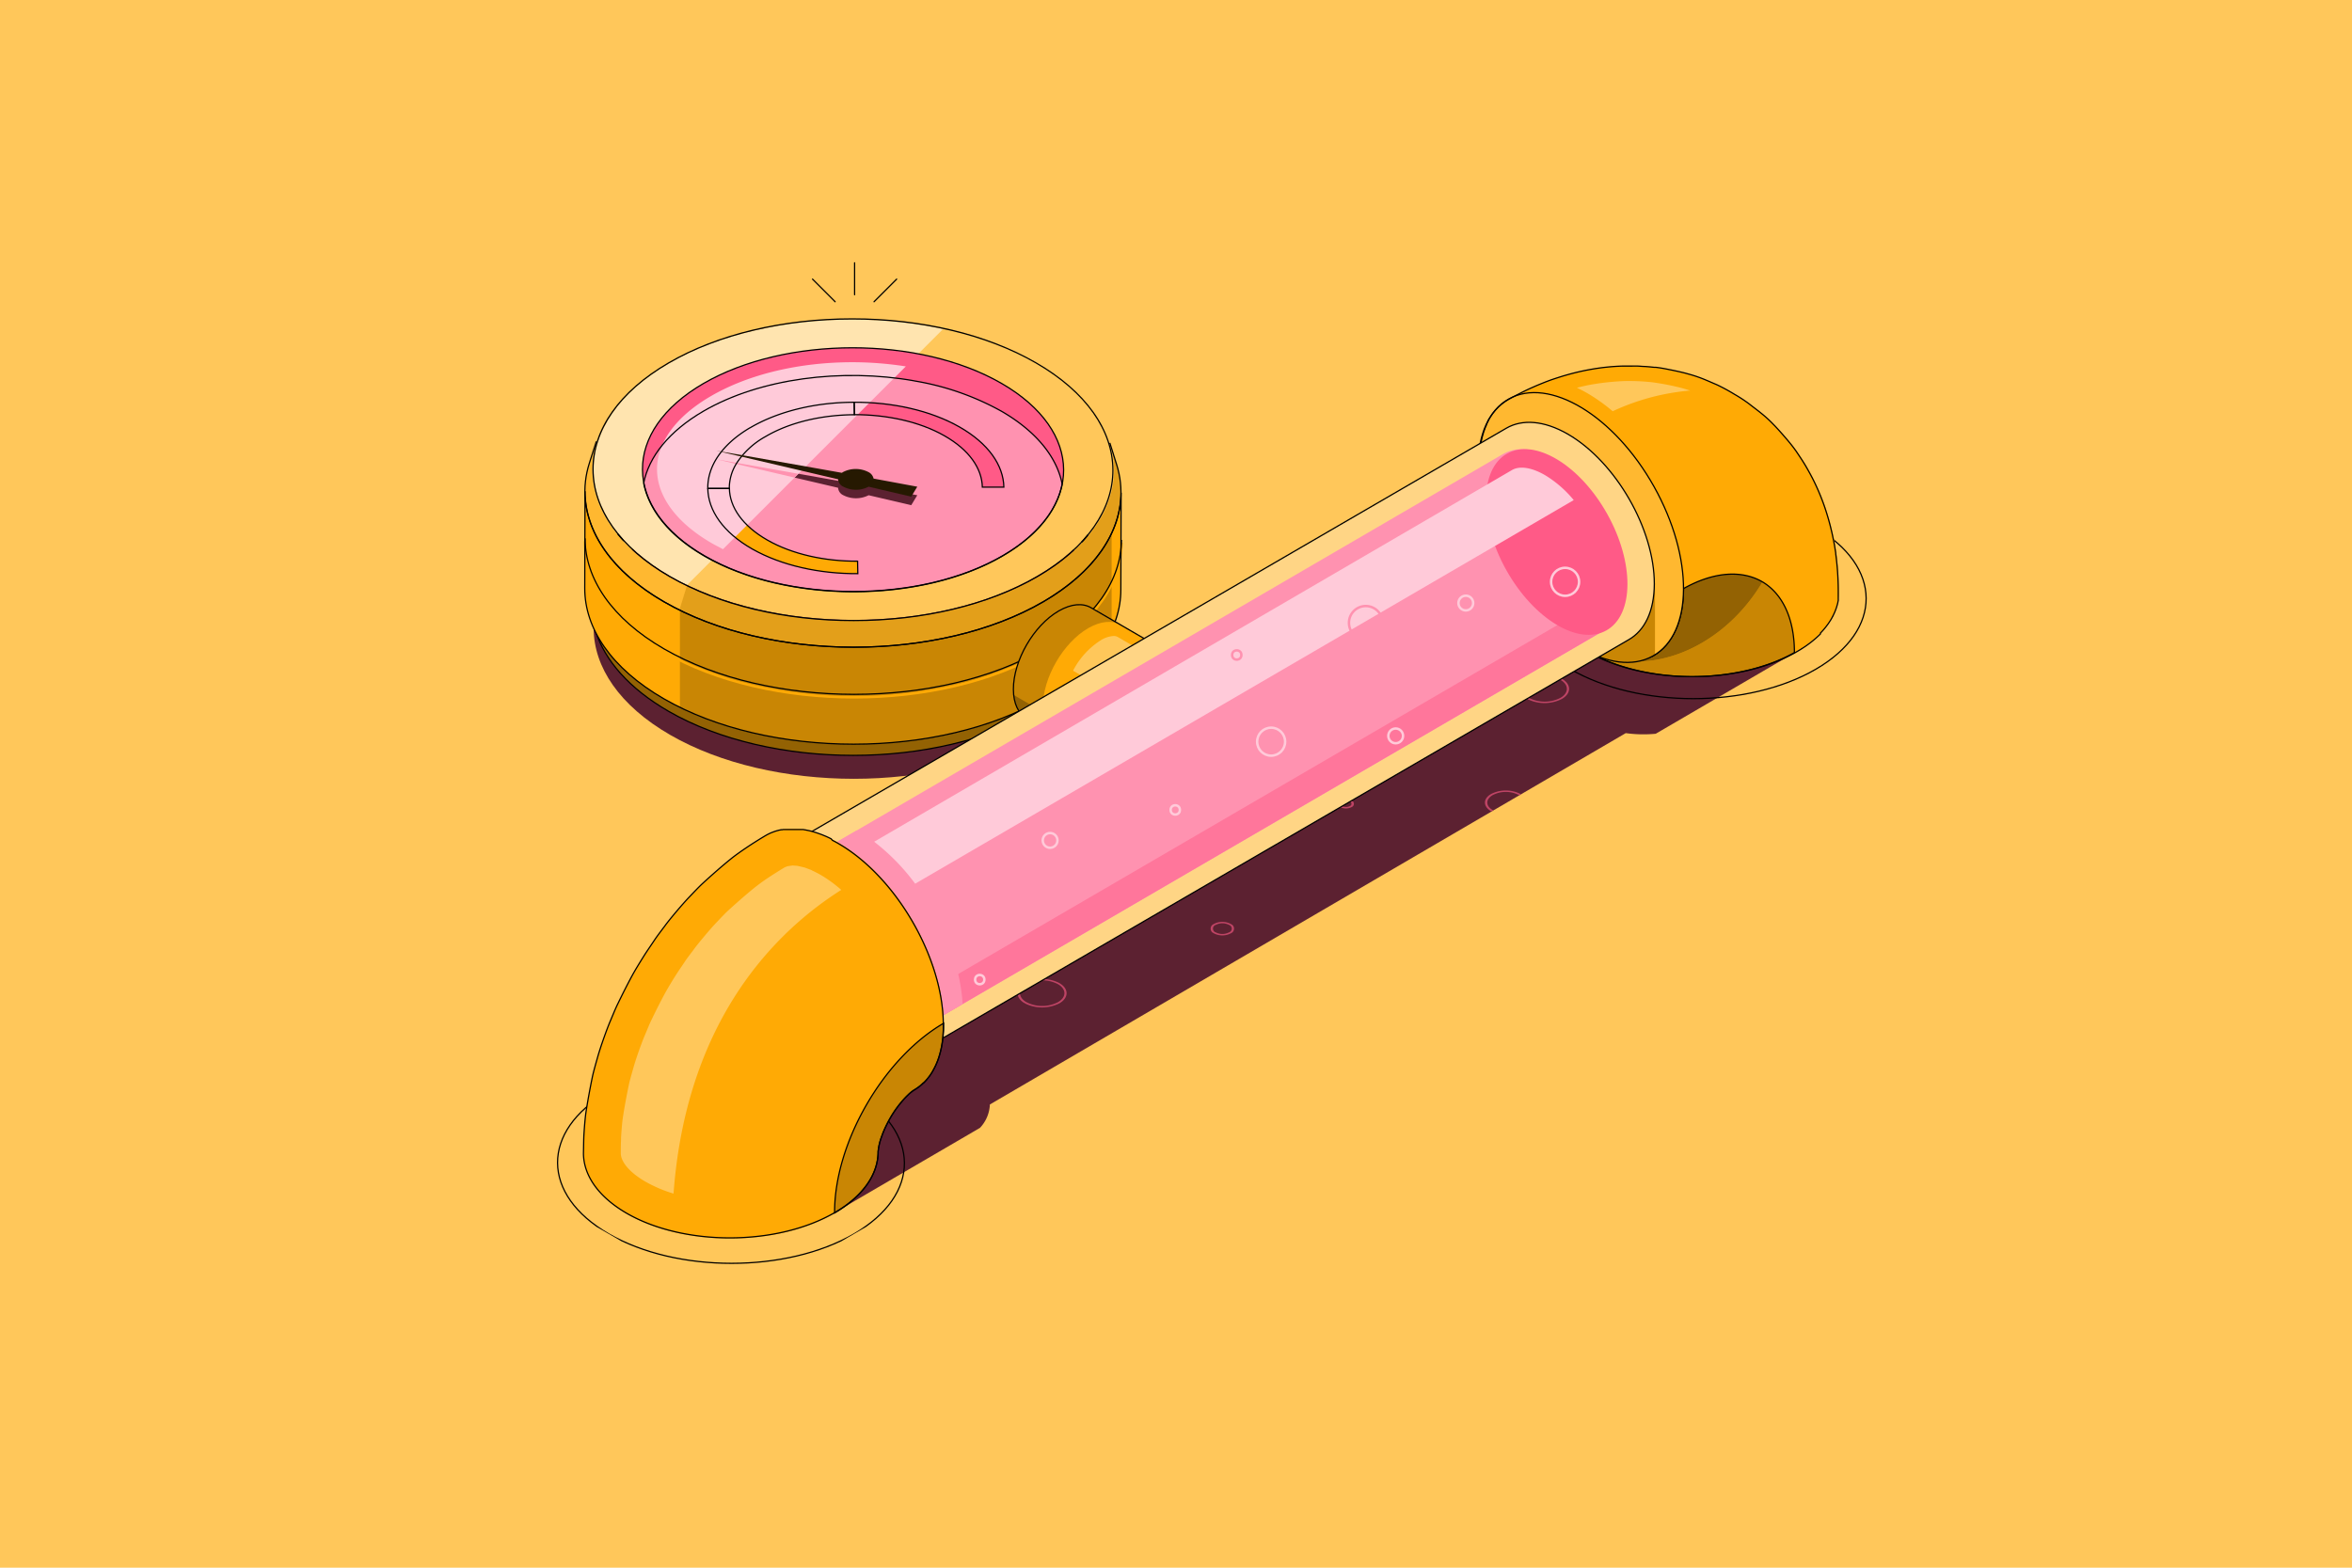 <svg id="Layer_1" data-name="Layer 1" xmlns="http://www.w3.org/2000/svg" xmlns:xlink="http://www.w3.org/1999/xlink" viewBox="0 0 600 400"><defs><style>.cls-1,.cls-22,.cls-25,.cls-27,.cls-28,.cls-29,.cls-8{fill:none;}.cls-2{fill:#ffc75a;}.cls-3{fill:#5c2131;}.cls-4{fill:#ffaa05;}.cls-16,.cls-5{fill:#c98604;}.cls-6{fill:#936203;}.cls-7{isolation:isolate;}.cls-29,.cls-8{stroke:#000;}.cls-15,.cls-22,.cls-25,.cls-27,.cls-28,.cls-8{stroke-miterlimit:10;}.cls-15,.cls-25,.cls-29,.cls-8{stroke-width:0.31px;}.cls-9{fill:#ffb830;}.cls-10{clip-path:url(#clip-path);}.cls-11{fill:#bf4465;}.cls-12{clip-path:url(#clip-path-2);}.cls-13{clip-path:url(#clip-path-3);}.cls-14{clip-path:url(#clip-path-4);}.cls-15,.cls-25{stroke:#131e1f;}.cls-16{opacity:0.5;}.cls-17{fill:#ffe4af;}.cls-18{fill:#ff5a87;}.cls-19{fill:#ff92b0;}.cls-20{fill:#ffcad9;}.cls-21{fill:#261901;}.cls-22{stroke:#ffaa05;}.cls-22,.cls-27,.cls-28{stroke-width:0.63px;}.cls-23{fill:#ffd585;}.cls-24{fill:#ff769b;}.cls-26{clip-path:url(#clip-path-5);}.cls-27{stroke:#ffcad9;}.cls-28{stroke:#ff92b0;}.cls-29{stroke-linecap:round;stroke-linejoin:round;}</style><clipPath id="clip-path"><polygon class="cls-1" points="256.98 253.41 265.82 248.28 274.73 253.42 265.89 258.56 256.98 253.41"/></clipPath><clipPath id="clip-path-2"><polygon class="cls-1" points="385.16 175.76 394 170.62 402.9 175.76 394.06 180.9 385.16 175.76"/></clipPath><clipPath id="clip-path-3"><polygon class="cls-1" points="307.61 236.95 311.81 234.5 316.04 236.95 311.84 239.39 307.61 236.95"/></clipPath><clipPath id="clip-path-4"><polygon class="cls-1" points="340.47 205.1 343.34 203.43 346.24 205.1 343.36 206.77 340.47 205.1"/></clipPath><clipPath id="clip-path-5"><polygon class="cls-1" points="123.91 296.71 186.27 260.48 249.04 296.72 186.68 332.95 123.91 296.71"/></clipPath></defs><title>illo-duration-thumbnail</title><rect class="cls-2" width="600" height="400"/><path class="cls-3" d="M252.52,281.81l162.21-94.75a32.93,32.93,0,0,0,7.65.16l37.56-21.91-38.4-22.17L173.71,287.71l38.4,22.17L250,287.77A9.23,9.23,0,0,0,252.52,281.81Z"/><ellipse class="cls-4" cx="431.55" cy="150.97" rx="37.59" ry="21.7"/><path class="cls-5" d="M404.21,165.23c14.48,8.6,34.8,1.1,45.4-16.76,5,3,8.15,9.24,8.15,18.06-14.89,8.35-38.69,8.16-53.16-.44A1,1,0,0,0,404.21,165.23Z"/><path class="cls-6" d="M404.21,165.23c.51.28,1.17.69,1.7.92,1,.46,2.41,1,3.47,1.38a22,22,0,0,0,3.8.83,19.82,19.82,0,0,0,4.53.06,11.61,11.61,0,0,0,3.94-1c4.82-2.7,7.81-8.66,7.82-17.22,7.88-4.42,15-4.75,20.14-1.71C439,166.33,418.69,173.83,404.21,165.23Z"/><path class="cls-4" d="M394,151a5.75,5.75,0,0,0,.08.81,7.55,7.55,0,0,0,.16.8c.11.44.28,1,.42,1.46s.33.83.47,1.19a22,22,0,0,0,1.21,2.31c.25.43.62,1,.9,1.36a30.6,30.6,0,0,0,2.22,2.61c.42.45,1.05,1,1.51,1.39a21.9,21.9,0,0,0,3.28,2.34,1,1,0,0,1,.39.86C397.5,161.87,394,156.42,394,151Z"/><path class="cls-4" d="M404.21,165.23c-14.47-8.59-17.61-30-7-47.88,5,3,8.15,9.24,8.15,18.06C397.77,139.66,394,145.31,394,151a10.2,10.2,0,0,0,.37,2.13,17.7,17.7,0,0,0,.69,2,20.93,20.93,0,0,0,2.3,4,29.1,29.1,0,0,0,2.25,2.6c.42.45,1.06,1,1.52,1.38A27,27,0,0,0,404.21,165.23Z"/><path class="cls-4" d="M404.21,165.23a1,1,0,0,0-1,.08c-14.47-8.59-26.2-29.3-26.19-46.25,7.88-4.43,15-4.75,20.14-1.71C386.6,135.2,389.74,156.64,404.21,165.23Z"/><path class="cls-4" d="M421.65,167.4c-4.73,2.66-11.23,2.17-18.4-2.09a1,1,0,0,1,1-.08c.63.37,1.49.82,2.14,1.13a15.6,15.6,0,0,0,1.74.73c.57.2,1.34.49,1.93.63,1,.24,2.32.53,3.33.66a19.57,19.57,0,0,0,4.17.06c.37-.05.88-.1,1.25-.17s1-.22,1.44-.33a5,5,0,0,0,.75-.24A5.21,5.21,0,0,0,421.65,167.4Z"/><g class="cls-7"><path class="cls-8" d="M463,134.52c-17.33-10-45.35-10-62.57,0s-17.12,26.23.21,36.24,45.34,10,62.56,0,17.13-26.23-.2-36.24"/></g><path class="cls-4" d="M442.6,100.59a36,36,0,0,1,3.83,2.51c1,.75,2.28,1.72,3.21,2.51s2.39,2.1,3.33,3.09a74.46,74.46,0,0,1,5.27,6.23,60.25,60.25,0,0,1,4,6.55,68.74,68.74,0,0,1,3.33,7.68,63.82,63.82,0,0,1,1.9,6.65,57.47,57.47,0,0,1,1.06,5.95c.29,2.76.5,6.45.58,9.22,0-5.45-3.53-10.91-10.64-15.13-14.47-8.59-38.27-8.79-53.15-.44,0-8.82-3.11-15.07-8.15-18.06s-12.26-2.72-20.14,1.71c0-8.56,3-14.52,7.81-17.22,1.78-1,4.19-2.23,6.05-3a60.75,60.75,0,0,1,6.65-2.55c2.5-.74,5.88-1.64,8.45-2.1a55.82,55.82,0,0,1,7.73-.81c1.25,0,2.92,0,4.17,0s3.16.2,4.5.37a72.65,72.65,0,0,1,8,1.62A35.84,35.84,0,0,1,435.26,97C437.51,98,440.47,99.38,442.6,100.59Z"/><path class="cls-4" d="M384.87,101.84c2.46-1.29,5.78-2.93,8.34-4a58.08,58.08,0,0,1,6.11-2.12,60.19,60.19,0,0,1,6.7-1.56,70.94,70.94,0,0,1,8.34-.83,60.8,60.8,0,0,1,7.63.34,70.36,70.36,0,0,1,8,1.56c1.31.34,3,.92,4.28,1.39s2.63,1.09,3.75,1.57a46.29,46.29,0,0,1,4.57,2.41,70.58,70.58,0,0,1,6.68,4.72,30.13,30.13,0,0,1,3.34,3,74.49,74.49,0,0,1,5.33,6.18c.81,1.11,1.82,2.63,2.54,3.79s1.46,2.53,2,3.64a56.9,56.9,0,0,1,3.07,7.19c.85,2.47,1.69,5.85,2.27,8.4a60.64,60.64,0,0,1,1,7.1c.18,1.89.25,4.42.27,6.32,0,5.65-3.81,11.3-11.38,15.55,0-8.82-3.11-15.06-8.15-18.06s-12.26-2.71-20.14,1.71c0-17-11.73-37.66-26.2-46.26C396.1,99.67,389.6,99.18,384.87,101.84Z"/><path class="cls-2" d="M429,99a66.19,66.19,0,0,0-7.51-1.46,54.64,54.64,0,0,0-7.06-.31,64.28,64.28,0,0,0-7.81.78c-1.16.18-2.75.52-4.34.93,1,.47,2,1,3,1.59a45.63,45.63,0,0,1,6.12,4.4,58.31,58.31,0,0,1,19.77-5.28C430.33,99.39,429.59,99.17,429,99Z"/><path class="cls-2" d="M385.55,101.49c-.23.11-.46.22-.68.35C385.08,101.72,385.32,101.6,385.55,101.49Z"/><path class="cls-8" d="M449.61,148.47c-5.13-3-12.26-2.71-20.14,1.71,0,8.56-3,14.52-7.82,17.22a11.61,11.61,0,0,1-3.94,1,19.82,19.82,0,0,1-4.53-.06,22,22,0,0,1-3.8-.83c-1.05-.36-2.43-.92-3.45-1.37l-.84-.43-.88-.5a1,1,0,0,1,.39.86c14.47,8.6,38.27,8.79,53.16.44C457.76,157.71,454.65,151.47,449.61,148.47Z"/><ellipse class="cls-9" cx="403.26" cy="134.62" rx="21.4" ry="37.59" transform="translate(-14.29 214.55) rotate(-29.3)"/><g class="cls-7"><g class="cls-10"><path class="cls-11" d="M261.87,255.73c-2.21-1.27-2.22-3.35,0-4.63a8.8,8.8,0,0,1,8,0c2.21,1.27,2.23,3.34,0,4.62a8.82,8.82,0,0,1-8,0m8.41-4.88a9.82,9.82,0,0,0-8.88,0c-2.44,1.42-2.42,3.73,0,5.15a9.8,9.8,0,0,0,8.87,0c2.43-1.42,2.42-3.73,0-5.14"/></g></g><g class="cls-7"><g class="cls-12"><path class="cls-11" d="M390.05,178.07c-2.21-1.27-2.23-3.35,0-4.62a8.79,8.79,0,0,1,8,0c2.21,1.27,2.22,3.35,0,4.62a8.77,8.77,0,0,1-8,0m8.4-4.88a9.77,9.77,0,0,0-8.87,0c-2.44,1.42-2.43,3.72,0,5.14a9.77,9.77,0,0,0,8.87,0c2.44-1.42,2.42-3.72,0-5.14"/></g></g><g class="cls-7"><g class="cls-13"><path class="cls-11" d="M310.17,237.91a1,1,0,0,1,0-1.93,3.66,3.66,0,0,1,3.32,0,1,1,0,0,1,0,1.93,3.66,3.66,0,0,1-3.32,0m3.75-2.18a4.6,4.6,0,0,0-4.21,0,1.29,1.29,0,0,0,0,2.44,4.68,4.68,0,0,0,4.22,0,1.29,1.29,0,0,0,0-2.44"/></g></g><g class="cls-7"><g class="cls-14"><path class="cls-11" d="M342.36,205.68a.61.61,0,0,1,0-1.16,2.18,2.18,0,0,1,2,0,.61.61,0,0,1,0,1.15,2.23,2.23,0,0,1-2,0m2.43-1.41a3.21,3.21,0,0,0-2.88,0,.89.89,0,0,0,0,1.68,3.18,3.18,0,0,0,2.88,0,.88.88,0,0,0,0-1.66"/></g></g><path class="cls-11" d="M380.36,202.6c-2.07,1.2-2.06,3.16,0,4.37l.14.07.44-.26-.13-.07c-1.85-1.06-1.86-2.79,0-3.85a7.31,7.31,0,0,1,6.66,0l.11.07.44-.26-.11-.07A8.28,8.28,0,0,0,380.36,202.6Z"/><path class="cls-5" d="M405.27,166.42c6.64,3.35,12.58,3.4,16.92.67V148.83H405.27Z"/><path class="cls-8" d="M464.4,161.53l.24-.25.21-.22c.07-.09.15-.17.22-.25l.2-.23.21-.25.19-.24.2-.25.18-.24c.06-.08.13-.16.19-.25l.17-.24.17-.25.16-.24c.06-.09.11-.18.17-.26l.15-.24.15-.26.14-.25.14-.26c0-.08.08-.16.13-.24a2.1,2.1,0,0,1,.13-.26c0-.09.07-.17.11-.25l.12-.27.11-.24c0-.09.07-.18.11-.27l.09-.25c0-.09.07-.18.1-.26a2.58,2.58,0,0,0,.08-.26l.09-.26c0-.09.05-.17.07-.25s.05-.18.08-.27l.06-.25.06-.27.06-.26c0-.09,0-.18.05-.26s0-.17,0-.26a2.51,2.51,0,0,0,0-.27l0-.25,0-.27a2.28,2.28,0,0,0,0-.26,2.45,2.45,0,0,0,0-.27,2.09,2.09,0,0,0,0-.25,2.44,2.44,0,0,0,0-.27v-.42c0-1.87-.1-4.25-.27-6.05-.09-1-.21-2.12-.36-3.26,0-.37-.09-.75-.15-1.15-.11-.75-.24-1.48-.38-2.16s-.32-1.59-.48-2.28a63.82,63.82,0,0,0-1.9-6.65,56.9,56.9,0,0,0-3.07-7.19c0-.06-.07-.13-.11-.2l-.15-.29c-.21-.41-.45-.84-.7-1.28-.36-.66-.74-1.32-1.08-1.87s-.58-.93-.91-1.43c-.46-.7-.91-1.37-1.34-2l-.09-.11-.2-.28c-.62-.85-1.39-1.79-2.2-2.73-.95-1.11-1.92-2.2-2.78-3.11l-.55-.56a30.74,30.74,0,0,0-3.14-2.83l0,0c-.88-.72-2-1.53-2.81-2.18a36,36,0,0,0-3.83-2.51A46.29,46.29,0,0,0,438,98.18l-2.46-1.06-.31-.13a34.47,34.47,0,0,0-4.59-1.58l-.67-.19c-1.23-.31-2.68-.64-4.14-.92-1.2-.25-2.39-.46-3.44-.58l-.31,0-.12,0c-.72-.08-1.51-.15-2.34-.21-.61,0-1.2-.08-1.73-.1s-1.36,0-2.09,0h-1.47l-.42,0h-.19a55.82,55.82,0,0,0-7.73.81,60.19,60.19,0,0,0-6.7,1.56c-.6.17-1.26.38-1.95.6s-1.7.55-2.6.9c-.44.16-.86.33-1.27.5-.91.36-1.8.74-2.58,1.09-1.75.76-4,1.91-5.71,2.85l-.11.06-.23.13,0,0c-.27.15-.53.32-.79.49l-.09.06a8.12,8.12,0,0,0-.75.56l-.08.06c-.25.2-.48.41-.72.63l-.07.06c-.23.23-.46.46-.67.7l-.07.07c-.22.25-.43.51-.63.77l-.06.07c-.2.27-.4.55-.59.84a.35.35,0,0,1-.05.08q-.28.44-.54.9a.3.3,0,0,0,0,.08c-.18.31-.34.64-.5,1a.3.3,0,0,1,0,.08c-.15.34-.3.69-.44,1l0,.07c-.14.36-.27.73-.4,1.12a.25.25,0,0,1,0,.07c-.12.38-.24.78-.34,1.19l0,.06c-.1.41-.2.83-.28,1.26v.06c-.09.43-.16.88-.23,1.33v.05c-.06.46-.12.93-.16,1.41v0c0,.49-.08,1-.1,1.49v0c0,.51,0,1,0,1.57,0,16.95,11.72,37.66,26.19,46.25.23.14.45.27.68.39a1.71,1.71,0,0,0,.23.13l.13.08.31.18c14.47,8.6,38.27,8.79,53.16.44l.69-.4.22-.13.45-.27.26-.17.39-.25.27-.18.36-.24.27-.19.33-.24.27-.2.32-.23.26-.21.3-.24.26-.21c.09-.08.19-.15.28-.24l.25-.21.27-.24.24-.22.26-.24.23-.22c.08-.08.17-.16.25-.25Z"/><ellipse class="cls-8" cx="403.26" cy="134.62" rx="21.4" ry="37.59" transform="translate(-14.29 214.55) rotate(-29.3)"/><path class="cls-15" d="M280.86,143.65l.17.55.08.27.18.55.08.28.18.55.08.27.17.55.09.28.17.55.09.27.17.55.18.55.08.27c-2.34-7.44-8.48-14.57-18.43-20.31-25.89-15-67.89-15-93.62,0-9.71,5.65-15.74,12.63-18.08,19.94h0l.17-.54.09-.28.18-.55.08-.27.18-.55.09-.27.17-.55.18-.55.09-.27.17-.55.18-.55.09-.28.08-.27c2.29-7.12,8.15-13.91,17.61-19.41,25-14.55,65.91-14.55,91.11,0C272.6,129.47,278.58,136.4,280.86,143.65Z"/><path class="cls-3" d="M264.25,133.27c25.9,14.95,26,39.28.31,54.23s-67.73,14.95-93.62,0-26-39.28-.3-54.23S238.36,118.32,264.25,133.27Z"/><path class="cls-4" d="M184.21,106.62c6.41-3.7,11.63-.74,11.65,6.63s-5.16,16.34-11.57,20-11.63.73-11.65-6.63S177.8,110.32,184.21,106.62Z"/><path class="cls-4" d="M184.21,106.62c6.41-3.7,11.63-.74,11.65,6.63s-5.16,16.34-11.57,20-11.63.73-11.65-6.63S177.8,110.32,184.21,106.62Z"/><path d="M194.44,102.42l-3.94,6.78h0c.89.51,1.43,2,1.44,4.06,0,6-4.39,13.62-9.61,16.63-1.8,1-3.41,1.35-4.32.82l-.09-.06.08.06-3.94,6.78,0,0a9.88,9.88,0,0,0,5,1.29,14.53,14.53,0,0,0,7.19-2.11c7.61-4.4,13.56-14.7,13.53-23.45C199.77,108.32,197.82,104.38,194.44,102.42Z"/><path class="cls-6" d="M284.73,155.91l-1,3c-.27.82-.53,1.64-.79,2.46-2.36,7.36-8.43,14.39-18.21,20.08-25.9,15.05-68.18,15.05-94.24,0-10-5.78-16.2-12.95-18.56-20.45h0l-1.72-5.49c2.41,7.69,8.77,15.05,19.05,21,26.76,15.45,70.15,15.45,96.74,0C276.08,170.68,282.31,163.46,284.73,155.91Z"/><path class="cls-8" d="M284.73,155.91l-1,3c-.27.82-.53,1.64-.79,2.46-2.36,7.36-8.43,14.39-18.21,20.08-25.9,15.05-68.18,15.05-94.24,0-10-5.78-16.2-12.95-18.56-20.45h0l-1.72-5.49c2.41,7.69,8.77,15.05,19.05,21,26.76,15.45,70.15,15.45,96.74,0C276.08,170.68,282.31,163.46,284.73,155.91Z"/><path class="cls-9" d="M283.12,113l.17.55.09.27.17.55.09.27.17.55.09.28.17.55.08.27.18.55.08.28.18.55.08.27.18.55c3.87,12.34-2.36,25.53-18.74,35.05-26.59,15.45-70,15.45-96.74,0-16.66-9.62-23-23-19-35.43h0l.17-.55.09-.28.18-.54.08-.28.18-.55.09-.27.17-.55.18-.55.18-.55.17-.54.18-.55.08-.28c-3.88,12.13,2.3,25.15,18.52,34.52,26.07,15,68.34,15,94.24,0C280.82,137.88,286.9,125,283.12,113Z"/><path class="cls-16" d="M284.85,118.5l-.18-.55-.08-.27-.18-.55-.08-.28-.18-.55-.08-.27-.17-.55-.09-.28-.17-.55-.09-.27-.17-.55-.09-.27-.17-.55c3.78,12-2.3,24.87-18.25,34.13-24.43,14.21-63.45,15-89.67,2.41l-1.88,6.11c26.92,13.3,67.47,12.6,92.79-2.11C282.49,144,288.72,130.84,284.85,118.5Z"/><path class="cls-2" d="M264.25,92.74c25.9,15,26,39.27.31,54.22s-67.73,14.95-93.62,0-26-39.28-.3-54.23S238.36,77.79,264.25,92.74Z"/><path class="cls-17" d="M170.64,92.74c-25.73,15-25.59,39.27.3,54.23,1.4.8,2.85,1.57,4.34,2.29L240.6,83.94C217,78.86,189.47,81.79,170.64,92.74Z"/><path class="cls-18" d="M255.5,97.83c21,12.14,21.14,31.9.24,44s-55,12.15-76,0-21.15-31.91-.25-44S234.46,85.68,255.5,97.83Z"/><path d="M217.38,81.53c17,0,33.92,3.73,46.87,11.21,25.9,15,26,39.27.31,54.22-12.86,7.48-29.8,11.22-46.75,11.22s-33.92-3.74-46.87-11.21c-25.89-15-26-39.28-.3-54.23,12.86-7.48,29.79-11.21,46.74-11.21m0-.32v0h0c-17.76,0-34.41,4-46.9,11.26s-19.38,17-19.36,27.29,7,20.16,19.67,27.48,29.27,11.25,47,11.25,34.42-4,46.91-11.25,19.37-17,19.36-27.29-7-20.17-19.67-27.48-29.27-11.26-47-11.26Z"/><path class="cls-19" d="M255.5,104.91c-21-12.14-55.15-12.14-76.05,0-8.85,5.15-13.93,11.66-15.25,18.38,1.33,6.79,6.49,13.39,15.5,18.59,21,12.14,55.15,12.14,76,0,8.86-5.14,13.94-11.65,15.26-18.37C269.67,116.71,264.5,110.11,255.5,104.91Z"/><path class="cls-4" d="M286,125.72l-.07,24.75c0,10.08-6.64,20.14-19.85,27.82-26.59,15.45-70,15.45-96.74,0-13.47-7.78-20.2-18-20.17-28.22l.07-24.74c0,10.21,6.7,20.44,20.17,28.22,26.76,15.45,70.15,15.45,96.74,0C279.32,145.87,285.93,135.8,286,125.72Z"/><polygon class="cls-1" points="211.04 150.97 164.92 124.72 217.76 93.56 263.88 119.8 211.04 150.97"/><path class="cls-3" d="M222.85,124.3a2.39,2.39,0,0,0-1.35-1.67,7.06,7.06,0,0,0-6.41,0,3.78,3.78,0,0,0-.33.22l-6.41-1.14L188,118.11l-5.25-.94,5.09,1.2L207.58,123l6.22,1.46a2.26,2.26,0,0,0,1.36,1.91,7.1,7.1,0,0,0,6.41,0l.07,0,10.82,2.53.77-1.27.77-1.27Z"/><path class="cls-19" d="M191.34,109.14c-7.29,4.3-10.87,9.91-10.78,15.5l5.49,0a11.91,11.91,0,0,1,1.74-6.25l-5.09-1.2,5.25.94a20.79,20.79,0,0,1,7.32-6.73c6.23-3.68,14.44-5.54,22.69-5.58l-.06-3.18c-9.65,0-19.27,2.22-26.56,6.52"/><path class="cls-4" d="M180.56,124.64c.1,5.61,3.89,11.2,11.35,15.44s17.22,6.35,26.92,6.29l-.06-3.18c-8.29.05-16.63-1.74-23-5.38s-9.62-8.4-9.7-13.19l-5.49,0"/><path class="cls-18" d="M217.9,102.62l.06,3.18c8.27,0,16.57,1.75,22.95,5.38s9.58,8.36,9.69,13.12l5.49,0c-.12-5.58-3.91-11.14-11.34-15.37s-17.17-6.34-26.85-6.29"/><path class="cls-20" d="M217.42,92.42c-13.09,0-26.15,2.89-36.08,8.66-8.86,5.15-13.74,11.79-13.73,18.69s5,13.66,14,18.85c.92.53,1.87,1,2.83,1.51l46.64-46.64A88.13,88.13,0,0,0,217.42,92.42Z"/><path class="cls-8" d="M180.56,124.64c.1,5.61,3.89,11.2,11.35,15.44s17.22,6.35,26.92,6.29l-.06-3.18c-8.29.05-16.63-1.74-23-5.38s-9.62-8.4-9.7-13.19l-5.49,0"/><polygon class="cls-19" points="187.95 118.11 182.7 117.17 187.79 118.37 202.68 121.86 203.65 120.89 187.95 118.11"/><path class="cls-8" d="M191.34,109.14c-7.29,4.3-10.87,9.91-10.78,15.5l5.49,0a11.91,11.91,0,0,1,1.74-6.25l.16-.26a20.79,20.79,0,0,1,7.32-6.73c6.23-3.68,14.44-5.54,22.69-5.58l-.06-3.18c-9.65,0-19.27,2.22-26.56,6.52"/><path class="cls-8" d="M217.9,102.62l.06,3.18c8.27,0,16.57,1.75,22.95,5.38s9.58,8.36,9.69,13.12l5.49,0c-.12-5.58-3.91-11.14-11.34-15.37s-17.17-6.34-26.85-6.29"/><path class="cls-21" d="M222.85,122.11a2.42,2.42,0,0,0-1.35-1.68,7.06,7.06,0,0,0-6.41,0l-.33.21-6.41-1.14L188,115.91,182.7,115l5.09,1.19,19.79,4.64,6.22,1.46a2.24,2.24,0,0,0,1.36,1.9,7,7,0,0,0,6.41,0l.07,0,10.82,2.54.77-1.28.77-1.27Z"/><path class="cls-8" d="M164.2,123.29c1.33,6.79,6.49,13.39,15.5,18.59,21,12.14,55.15,12.14,76,0,8.86-5.14,13.94-11.65,15.26-18.37-1.33-6.79-6.5-13.39-15.5-18.59a68.81,68.81,0,0,0-22.26-7.74"/><path class="cls-8" d="M233.24,97.17c-18.44-3.26-39.29-.68-53.79,7.74-8.85,5.15-13.93,11.66-15.25,18.38"/><path class="cls-5" d="M266.11,153.55c-25.27,14.68-65.73,15.41-92.66,2.17V180.5c26.93,13.2,67.34,12.46,92.59-2.21,13.21-7.68,19.82-17.74,19.85-27.82l.07-24.75C285.93,135.8,279.32,145.87,266.11,153.55Z"/><path class="cls-4" d="M283.58,160.63a24.33,24.33,0,0,0,2.31-10.16l.07-24.75A24.34,24.34,0,0,1,283.58,136Z"/><path class="cls-22" d="M149.25,138.11c0,10.21,6.7,20.44,20.17,28.22,26.78,15.45,70.2,15.45,96.8,0,13.21-7.68,19.83-17.75,19.86-27.83"/><path class="cls-8" d="M149.25,137.36c0,10.21,6.7,20.44,20.17,28.22,26.78,15.45,70.2,15.45,96.8,0,13.21-7.67,19.83-17.74,19.86-27.82"/><path class="cls-8" d="M255.5,97.83c21,12.14,21.14,31.9.24,44s-55,12.15-76,0-21.15-31.91-.25-44S234.46,85.68,255.5,97.83Z"/><path class="cls-8" d="M286,125.72l-.07,24.75c0,10.08-6.64,20.14-19.85,27.82-26.59,15.45-70,15.45-96.74,0-13.47-7.78-20.2-18-20.17-28.22l.07-24.74c0,10.21,6.7,20.44,20.17,28.22,26.76,15.45,70.15,15.45,96.74,0C279.32,145.87,285.93,135.8,286,125.72Z"/><path class="cls-8" d="M283.12,113l.17.55.09.27.17.55.09.27.17.55.09.28.17.55.08.27.18.55.08.28.18.55.08.27.18.55c3.87,12.34-2.36,25.53-18.74,35.05-26.59,15.45-70,15.45-96.74,0-16.66-9.62-23-23-19-35.43h0l.17-.55.09-.28.18-.54.08-.28.18-.55.09-.27.17-.55.18-.55.18-.55.17-.54.18-.55.08-.28"/><ellipse class="cls-23" cx="214.43" cy="244" rx="17.85" ry="30.82" transform="translate(-93.56 140.78) rotate(-30.16)"/><path class="cls-5" d="M278.35,155.07c-2.11-1.23-5-1.06-8.26.81-6.41,3.7-11.59,12.67-11.57,20,0,3.66,1.3,6.24,3.38,7.45l36.18,21c-2.08-1.21-3.37-3.78-3.38-7.44,0-7.37,5.16-16.34,11.56-20,3.23-1.86,6.15-2,8.27-.81Z"/><path class="cls-4" d="M285.88,159.46c-2.11-1.23-5-1.05-8.26.81-6.41,3.7-11.59,12.67-11.57,20,0,3.65,1.3,6.23,3.38,7.44l36.18,21c-2.08-1.21-3.37-3.78-3.38-7.44,0-7.37,5.16-16.34,11.56-20,3.23-1.86,6.15-2,8.27-.81Z"/><path class="cls-6" d="M258.59,177.32c.3,2.91,1.51,5,3.31,6L291,200.27a11.78,11.78,0,0,1,4-.63,12.24,12.24,0,0,1-.2-1.3Z"/><g class="cls-7"><path class="cls-8" d="M278.35,155.07c-2.11-1.23-5-1.06-8.26.81-6.41,3.7-11.59,12.67-11.57,20,0,3.66,1.3,6.24,3.38,7.45l36.18,21c-2.08-1.21-3.37-3.78-3.38-7.44,0-7.37,5.16-16.34,11.56-20,3.23-1.86,6.15-2,8.27-.81Z"/><path class="cls-8" d="M306.26,176.9c6.41-3.7,11.63-.73,11.65,6.63s-5.16,16.34-11.57,20-11.62.73-11.64-6.63S299.86,180.6,306.26,176.9Z"/></g><path class="cls-2" d="M303.33,187.9l.15-.27.38-.64.07-.11c.15-.25.31-.49.46-.73l.17-.25c.11-.16.21-.32.32-.47l.21-.29c.1-.14.19-.28.3-.42l.22-.3.3-.39.24-.3.3-.37.24-.3.21-.24a24.72,24.72,0,0,1,1.5-6.78l-23.24-13.5a2,2,0,0,0-1.09-.26,6.93,6.93,0,0,0-3.24,1.07,20.13,20.13,0,0,0-7.09,7.78l29.41,17.09Z"/><path class="cls-23" d="M400,110.79c-6.14-3.55-11.72-3.87-15.74-1.53L198.76,217c4-2.34,9.6-2,15.74,1.53,12.21,7.05,22.1,24.19,22.06,38.22,0,7-2.48,11.87-6.46,14.18L415.55,163.18c4-2.31,6.45-7.21,6.47-14.18C422.06,135,412.16,117.84,400,110.79Z"/><path class="cls-8" d="M400,110.79c-6.14-3.55-11.72-3.87-15.74-1.53L198.76,217c4-2.34,9.6-2,15.74,1.53,12.21,7.05,22.1,24.19,22.06,38.22,0,7-2.48,11.87-6.46,14.18L415.55,163.18c4-2.31,6.45-7.21,6.47-14.18C422.06,135,412.16,117.84,400,110.79Z"/><path class="cls-19" d="M396.49,117.14c-5.11-3-9.74-3.22-13.09-1.27L203.89,220.43l0,0c-3.33,1.92-5.39,6-5.41,11.82,0,11.66,8.2,25.92,18.35,31.78,5.25,3,10,3.22,13.37,1.09l-.28.18L409.46,160.72c3.31-1.93,5.36-6,5.38-11.8C414.87,137.26,406.64,123,396.49,117.14Zm-193,103.92h0l.3-.18h0Zm-.58.43h0l.28-.21h0Zm1.66-1.41-.31.16Zm1.37-.52-.34.11Zm-.7.23-.32.14Zm-2.61,2h0l-.25.23h0Zm-.76.76h0l.24-.26h0A2.83,2.83,0,0,0,201.86,222.5Zm-.48.57h0a3.11,3.11,0,0,0,.23-.28h0Zm-.43.62h0a3,3,0,0,1,.2-.29h0C201.08,223.5,201,223.59,201,223.69Zm-.41.67h0l.19-.32h0C200.67,224.15,200.6,224.25,200.54,224.36Zm-.36.71h0c0-.11.11-.22.17-.33h0C200.29,224.85,200.23,225,200.18,225.07Zm-.33.76h0l.15-.35h0Zm-.29.81h0c.05-.13.09-.25.14-.37h0C199.65,226.4,199.6,226.51,199.56,226.64Zm-.24.84h0c0-.13.07-.25.11-.38h0C199.39,227.24,199.35,227.36,199.32,227.48Zm-.21.89h0l.09-.39v0Zm-.16.94h0c0-.14.05-.27.07-.41v0C199,229.05,199,229.18,199,229.31Zm-.12,1h0c0-.13,0-.26,0-.39v0C198.86,230,198.84,230.16,198.83,230.28Zm-.07,1h0c0-.12,0-.23,0-.34v0A2.83,2.83,0,0,0,198.76,231.3Zm20,33.42Zm.91.39h0l-.54-.24h0Zm.39.14h0l.5.19Zm10.51-.34.3-.22Zm.57-.43.29-.25Zm.55-.49.14-.14h0Z"/><path class="cls-24" d="M230.23,265.1l-.28.18L409.46,160.72c3.24-1.89,5.27-5.84,5.37-11.44l-197.46,115C222.42,267,227,267.16,230.23,265.1Zm1.56-1.25h0l-.14.14ZM219.26,265l.37.16h0Z"/><path class="cls-19" d="M245.57,256.19c-.93-16.51-12.52-35.9-26.61-44.09l-.39-.22-8.17,4.76a25.4,25.4,0,0,1,4.1,1.92c12.21,7.05,22.1,24.19,22.06,38.22a24.39,24.39,0,0,1-.48,4.93Z"/><ellipse class="cls-18" cx="397.14" cy="138.31" rx="14.73" ry="25.87" transform="translate(-16.89 212.03) rotate(-29.3)"/><polygon class="cls-20" points="228.1 260.86 228.1 260.86 228.1 260.86 228.1 260.86"/><path class="cls-20" d="M215.44,219.14,207.18,224l0,.13h.05l-.21.07,0-.1-.16.09,0,.06h0l-.2.08,0,0-.15.09v0l0,0-.19.1v0l-.12.08h0l-.1.05.17.27-.27.17h0l0,0-.17-.26-.1.07.19.25-.19.15-.16.16-.13.09h0l-.11.09h0l-.16.17h0l0,0-.23-.2,0,.06.24.19-.19.24-.15.15h0l0,0h0l-.14.19-.24-.15v0a.61.61,0,0,0-.07.1l.25.15-.16.26h0l-.21.43-.25-.12c0,.08-.07.15-.1.23l.26.11h0l-.1.24-.11,0,.1.05-.24-.1a2,2,0,0,0-.1.26l.26.09h0v0h0l-.08.23-.25-.08a2,2,0,0,1-.07.23l.26.07-.11.36-.24-.07c0,.12-.06.23-.08.35l.25.06-.07.29-.24-.05c0,.12,0,.24-.07.36l.25,0v0h0l-.05.31-.24,0c0,.15,0,.29-.05.44l.24,0,0,.31-.23,0c0,.17,0,.35,0,.52l.23,0v0h0v0c0,.06,0,.12,0,.18v0h-.23c0,.23,0,.46,0,.7a28.44,28.44,0,0,0,1.91,9.75l21.35-12.44A42.12,42.12,0,0,0,215.44,219.14Z"/><path class="cls-20" d="M233.46,225.48l168-97.88a28.59,28.59,0,0,0-7.36-6.39c-3.38-1.95-6.43-2.41-8.38-1.28L223,214.77A54,54,0,0,1,233.46,225.48Z"/><path d="M348.55,215.37l.1-.17h0Z"/><ellipse class="cls-25" cx="214.43" cy="244" rx="17.94" ry="30.98" transform="translate(-93.56 140.78) rotate(-30.16)"/><g class="cls-7"><g class="cls-26"><path class="cls-8" d="M217.66,278.6c-17.34-10-45.35-10-62.57,0s-17.13,26.23.21,36.24,45.34,10,62.56,0,17.13-26.24-.2-36.24"/></g></g><g class="cls-7"><ellipse class="cls-4" cx="214.25" cy="245.7" rx="21.48" ry="37.59" transform="translate(-94.46 140.97) rotate(-30.17)"/><path class="cls-5" d="M233.15,278.19a9.9,9.9,0,0,0-1.56,1.28,20.55,20.55,0,0,0-1.51,1.61,27.62,27.62,0,0,0-3,4.26c-.24.41-.71,1.26-1.24,2.39s-.8,1.91-.93,2.28a14.89,14.89,0,0,0-.91,3.86c0,5.64-3.67,11.3-11.09,15.62-.11-17.74,12.34-39.41,27.81-48.4C240.8,269.52,237.89,275.44,233.15,278.19Z"/><path class="cls-4" d="M148.85,294.31c0-1.42,0-3.32.12-4.74.11-1.69.27-3.95.51-5.63.42-2.8,1.11-6.51,1.69-9.28.33-1.51.92-3.5,1.34-5,.74-2.62,2.41-7.25,3.19-9.06.56-1.31,1.27-3.09,1.9-4.37,1.23-2.53,2.91-5.9,4.31-8.35.7-1.23,1.68-2.84,2.44-4s1.82-2.74,2.61-3.91,1.94-2.66,2.78-3.8c1.22-1.66,4.41-5.44,6.12-7.22,1-1.06,2.35-2.5,3.44-3.49,2.08-1.92,4.92-4.42,7.13-6.2,1.2-1,2.88-2.16,4.16-3s3.31-2.15,4.77-3c4.76-2.77,11.38-2.35,18.71,1.91,14.64,8.5,26.58,29.09,26.68,46-15.47,9-27.92,30.66-27.81,48.4-14.73,8.56-38.53,8.61-53.16.11C152.53,305.38,148.89,299.86,148.85,294.31Z"/><path class="cls-8" d="M233.15,278.19a9.9,9.9,0,0,0-1.56,1.28,20.55,20.55,0,0,0-1.51,1.61,27.62,27.62,0,0,0-3,4.26c-.24.41-.71,1.26-1.24,2.39s-.8,1.91-.93,2.28a14.89,14.89,0,0,0-.91,3.86c0,5.64-3.67,11.3-11.09,15.62-.11-17.74,12.34-39.41,27.81-48.4C240.8,269.52,237.89,275.44,233.15,278.19Z"/></g><path class="cls-8" d="M235.63,276.3c.24-.24.48-.49.71-.75l0,0,.66-.82v0a9.16,9.16,0,0,0,.61-.88l0,0c.19-.31.38-.63.56-1v0q.27-.49.51-1v0c.16-.35.31-.71.46-1.09v0c.15-.37.28-.76.4-1.15v0c.12-.4.24-.81.34-1.23h0c.11-.42.2-.85.29-1.29v0c.08-.44.16-.89.22-1.35h0c.06-.47.12-.94.16-1.42h0c0-.49.07-1,.09-1.48h0c0-.51,0-1,0-1.55-.1-16.89-12-37.48-26.68-46-.45-.27-.91-.52-1.36-.75l-.23-.12L212,214l-.2-.09-.47-.23-.22-.1-.44-.2-.27-.11-.39-.16-.27-.11-.39-.15-.28-.1-.37-.13-.27-.09-.37-.13-.28-.08-.36-.11-.29-.08-.34-.09-.29-.07-.34-.08-.28-.05-.33-.07-.3-.05-.31-.06-.3,0-.31,0-.29,0-.31,0-.28,0-.3,0h-1.73l-.26,0-.29,0-.26,0a2.58,2.58,0,0,0-.29,0l-.26,0-.28,0-.26.05-.27,0-.26.06-.26.05-.26.07-.26.07-.24.07-.26.08-.24.09-.25.09-.24.09-.25.1-.23.1-.24.11-.22.11-.24.12-.22.12-.23.13h0c-1.46.86-3.37,2.06-4.77,3s-3,2.06-4.16,3c-2.21,1.78-5.05,4.28-7.13,6.2-1.09,1-2.42,2.43-3.44,3.49-1.71,1.78-4.9,5.56-6.12,7.22-.84,1.14-2,2.62-2.78,3.8s-1.86,2.72-2.61,3.91-1.74,2.8-2.44,4c-1.4,2.45-3.08,5.82-4.31,8.35-.63,1.28-1.34,3.06-1.9,4.37-.78,1.81-2.45,6.44-3.19,9.06-.42,1.49-1,3.48-1.34,5-.58,2.77-1.27,6.48-1.69,9.28-.24,1.68-.4,3.94-.51,5.63-.08,1.42-.08,3.32-.12,4.74,0,5.55,3.68,11.07,10.93,15.29,14.63,8.5,38.43,8.45,53.16-.11,7.42-4.32,11.13-10,11.09-15.62a14.89,14.89,0,0,1,.91-3.86c.13-.37.44-1.23.93-2.28s1-2,1.24-2.39a27.62,27.62,0,0,1,3-4.26,20.55,20.55,0,0,1,1.51-1.61,9.9,9.9,0,0,1,1.56-1.28h0c.29-.17.56-.34.83-.53l0,0c.27-.19.53-.39.79-.6l0,0c.25-.22.5-.44.75-.68Z"/><path class="cls-2" d="M214.61,227.06a33.81,33.81,0,0,0-5.26-3.83c-.33-.19-.67-.37-1-.54l-.69-.35-.24-.11-.24-.11L207,222l-1.71-.64-1.89-.44h0l-1.21-.09-1.36.2-.62.25-.09.06,0,0,0,0c-1.31.78-3,1.86-4.2,2.65s-2.69,1.9-3.52,2.57c-2.15,1.73-4.94,4.21-6.68,5.8-.6.55-1.46,1.45-2.22,2.25l-.8.84c-1.44,1.49-4.35,5-5.32,6.27l-.92,1.24c-.58.76-1.23,1.62-1.62,2.2l-.85,1.27c-.59.87-1.2,1.77-1.64,2.47-.69,1.08-1.6,2.59-2.22,3.67-1.45,2.53-3.38,6.49-4,7.79-.32.65-.75,1.68-1.12,2.58l-.59,1.4c-.6,1.38-2.14,5.63-2.77,7.87l-.28,1c-.32,1.12-.72,2.52-.91,3.42-.59,2.77-1.23,6.27-1.59,8.7-.15,1-.29,2.64-.43,4.82,0,.75-.06,1.85-.07,2.82,0,.49,0,1,0,1.39.08,2.23,2.4,4.89,6.25,7.12a34.15,34.15,0,0,0,7.2,3.07C175.11,259.73,198.34,237.35,214.61,227.06Z"/><circle class="cls-27" cx="399.26" cy="148.45" r="3.57"/><circle class="cls-27" cx="324.27" cy="189.24" r="3.57"/><circle class="cls-27" cx="267.88" cy="214.43" r="1.88"/><circle class="cls-27" cx="356.04" cy="187.76" r="1.88"/><circle class="cls-27" cx="373.93" cy="153.87" r="1.88"/><circle class="cls-28" cx="315.5" cy="167.12" r="1.18"/><circle class="cls-28" cx="348.41" cy="158.92" r="4.29"/><circle class="cls-27" cx="299.81" cy="206.65" r="1.18"/><circle class="cls-27" cx="249.93" cy="249.95" r="1.18"/><line class="cls-29" x1="218.01" y1="67.05" x2="218.01" y2="75.2"/><line class="cls-29" x1="207.28" y1="71.22" x2="213.05" y2="76.99"/><line class="cls-29" x1="228.74" y1="71.22" x2="222.97" y2="76.99"/></svg>